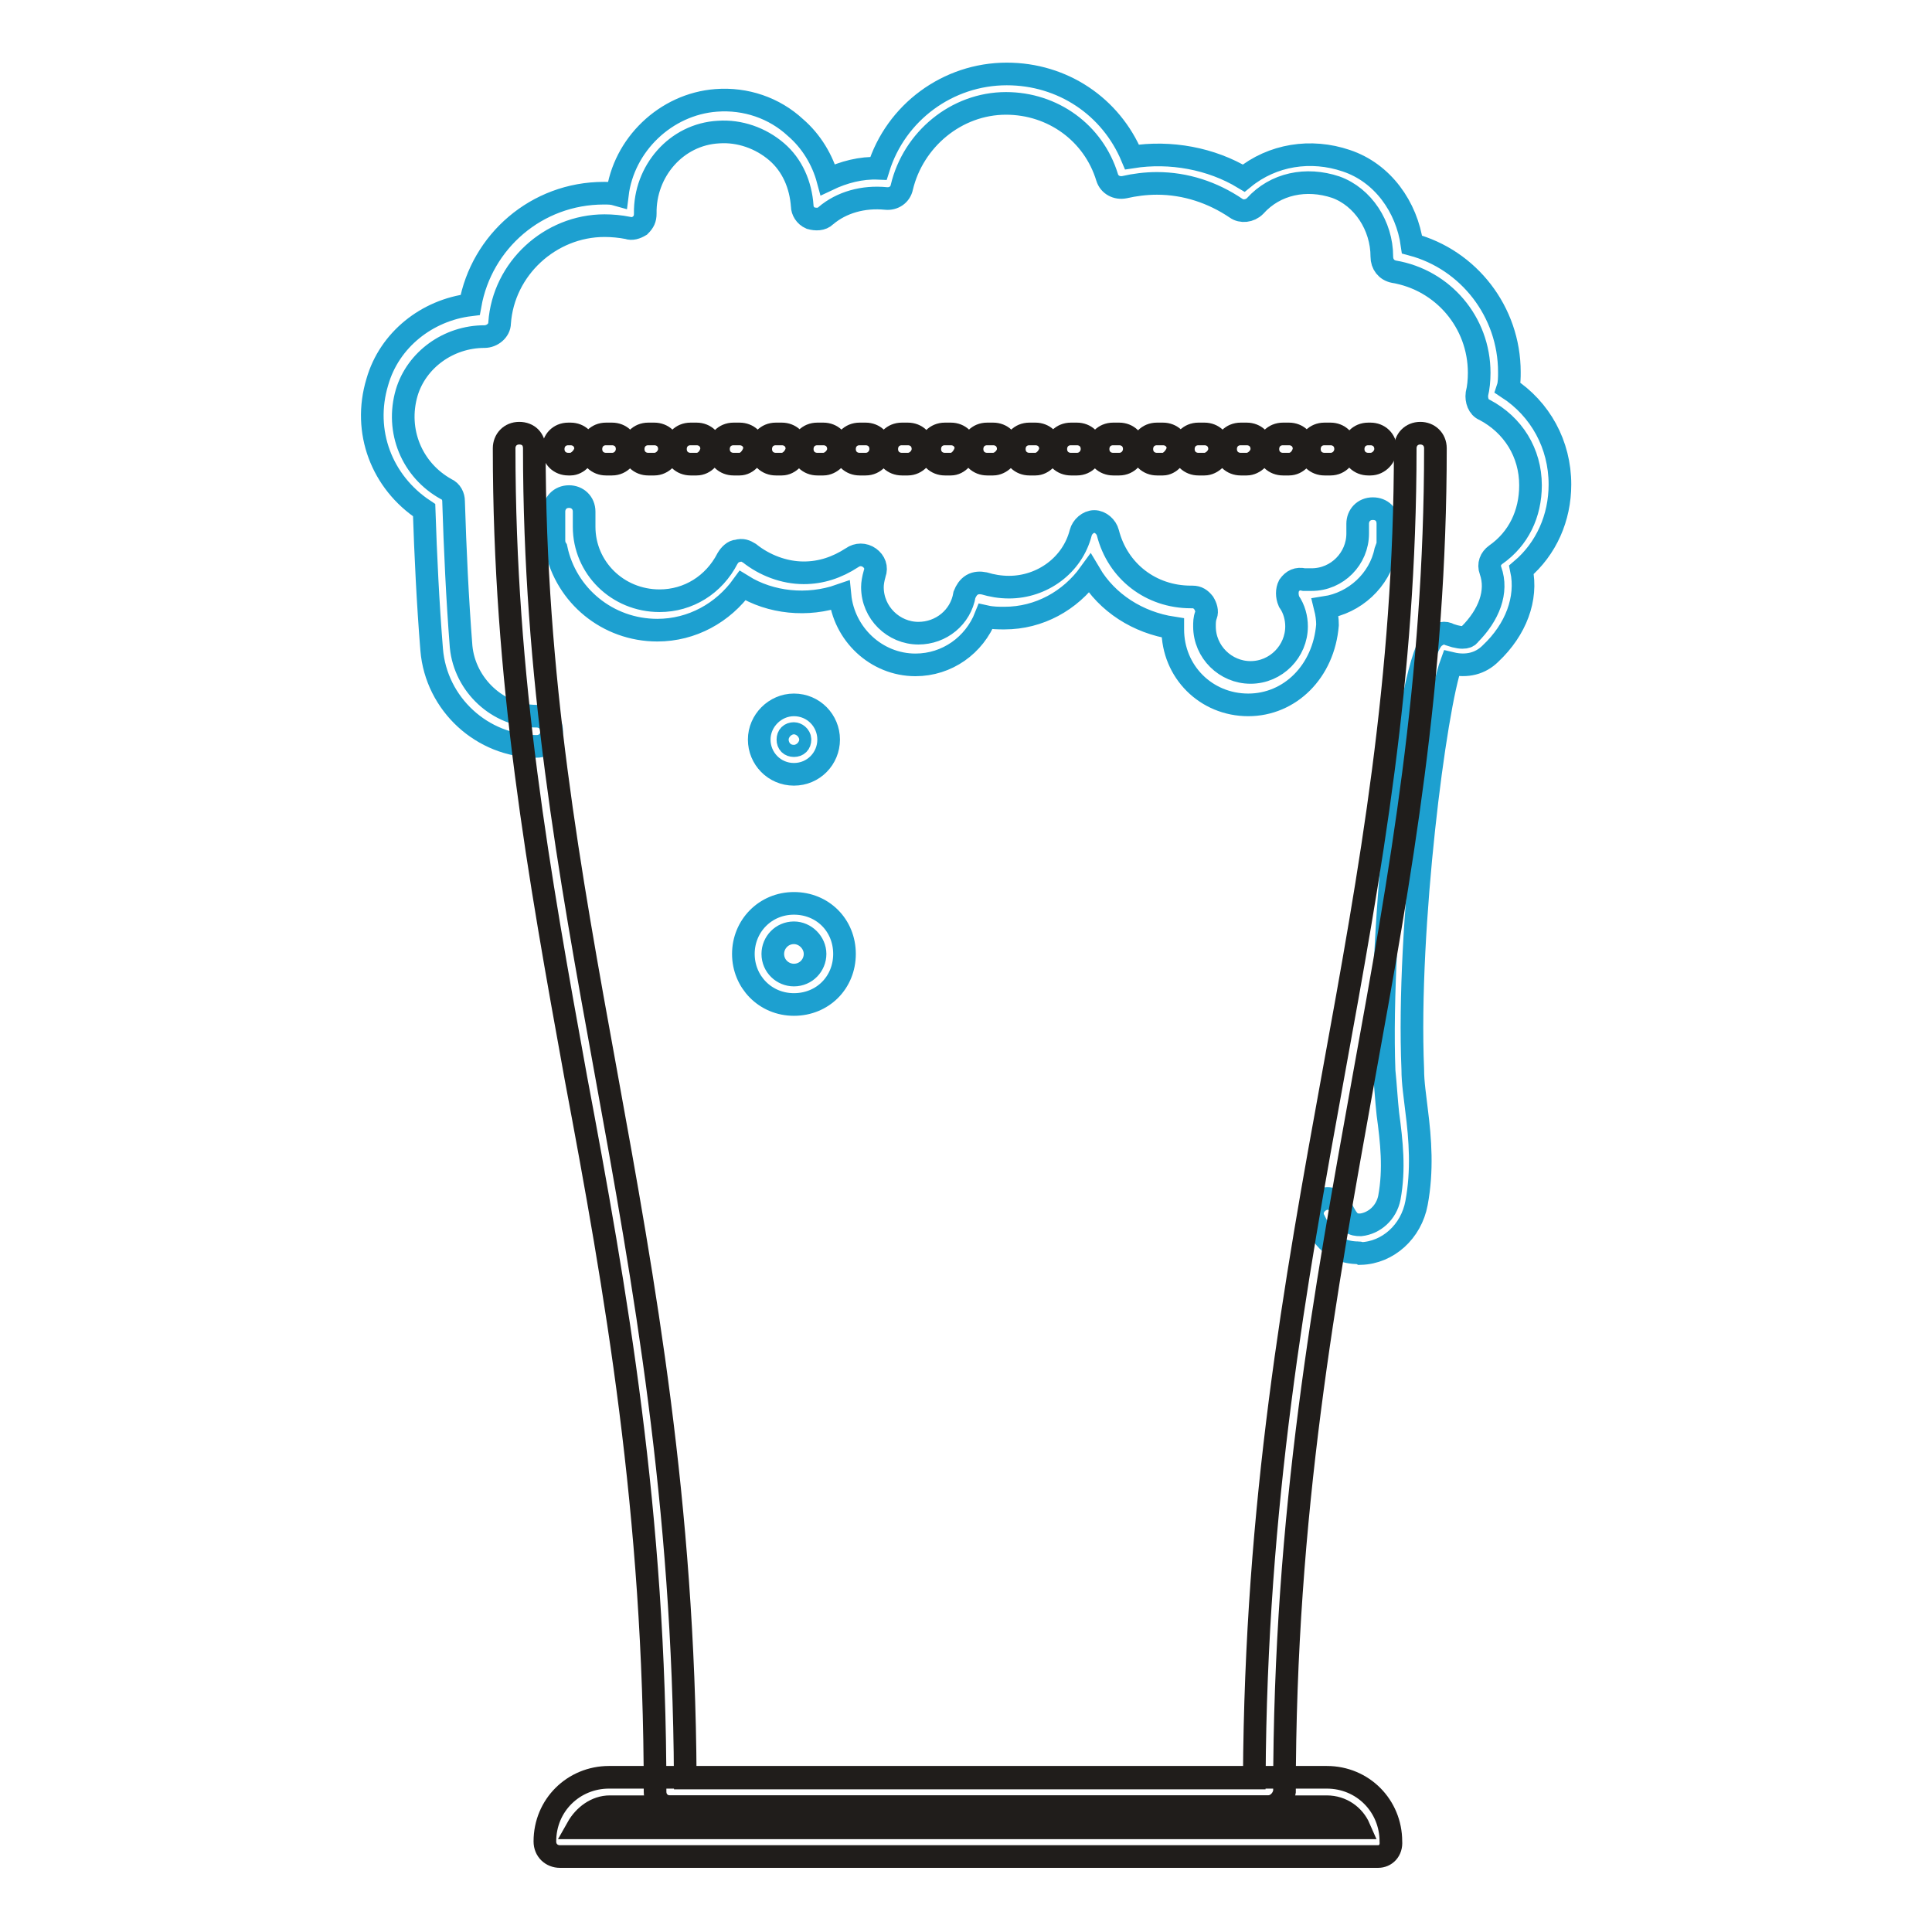 <?xml version="1.0" encoding="utf-8"?>
<!-- Svg Vector Icons : http://www.onlinewebfonts.com/icon -->
<!DOCTYPE svg PUBLIC "-//W3C//DTD SVG 1.1//EN" "http://www.w3.org/Graphics/SVG/1.1/DTD/svg11.dtd">
<svg version="1.1" xmlns="http://www.w3.org/2000/svg" xmlns:xlink="http://www.w3.org/1999/xlink" x="0px" y="0px" viewBox="0 0 256 256" enable-background="new 0 0 256 256" xml:space="preserve">
<g> <path stroke-width="3" fill-opacity="0" stroke="#201d1b"  d="M75.6,61.5h-0.3c-1.1,0-2-0.8-2-2c0-1.1,0.8-2,2-2h0.3c1.1,0,2,0.8,2,2C77.5,60.5,76.5,61.5,75.6,61.5z  M176.3,61.5h-0.8c-1.1,0-2-0.8-2-2c0-1.1,0.8-2,2-2h0.8c1.1,0,2,0.8,2,2C178.3,60.5,177.5,61.5,176.3,61.5z M170.8,61.5H170 c-1.1,0-2-0.8-2-2c0-1.1,0.8-2,2-2h0.8c1.1,0,2,0.8,2,2C172.7,60.5,171.9,61.5,170.8,61.5z M165.2,61.5h-0.8c-1.1,0-2-0.8-2-2 c0-1.1,0.8-2,2-2h0.8c1.1,0,2,0.8,2,2C167.2,60.5,166.2,61.5,165.2,61.5z M159.6,61.5h-0.8c-1.1,0-2-0.8-2-2c0-1.1,0.8-2,2-2h0.8 c1.1,0,2,0.8,2,2C161.6,60.5,160.6,61.5,159.6,61.5z M154.1,61.5h-0.8c-1.1,0-2-0.8-2-2c0-1.1,0.8-2,2-2h0.8c1.1,0,2,0.8,2,2 C155.9,60.5,155,61.5,154.1,61.5z M148.3,61.5h-0.8c-1.1,0-2-0.8-2-2c0-1.1,0.8-2,2-2h0.8c1.1,0,2,0.8,2,2 C150.3,60.5,149.5,61.5,148.3,61.5z M142.7,61.5h-0.8c-1.1,0-2-0.8-2-2c0-1.1,0.8-2,2-2h0.8c1.1,0,2,0.8,2,2 C144.7,60.5,143.9,61.5,142.7,61.5z M137.2,61.5h-0.8c-1.1,0-2-0.8-2-2c0-1.1,0.8-2,2-2h0.8c1.1,0,2,0.8,2,2 C139.1,60.5,138.2,61.5,137.2,61.5z M131.6,61.5h-0.8c-1.1,0-2-0.8-2-2c0-1.1,0.8-2,2-2h0.8c1.1,0,2,0.8,2,2 C133.6,60.5,132.6,61.5,131.6,61.5z M126,61.5h-0.8c-1.1,0-2-0.8-2-2c0-1.1,0.8-2,2-2h0.8c1.1,0,2,0.8,2,2 C127.8,60.5,127,61.5,126,61.5z M120.3,61.5h-0.8c-1.1,0-2-0.8-2-2c0-1.1,0.8-2,2-2h0.8c1.1,0,2,0.8,2,2 C122.3,60.5,121.4,61.5,120.3,61.5z M114.7,61.5h-0.8c-1.1,0-2-0.8-2-2c0-1.1,0.8-2,2-2h0.8c1.1,0,2,0.8,2,2 C116.7,60.5,115.9,61.5,114.7,61.5z M109.1,61.5h-0.8c-1.1,0-2-0.8-2-2c0-1.1,0.8-2,2-2h0.8c1.1,0,2,0.8,2,2 C111.1,60.5,110.1,61.5,109.1,61.5z M103.6,61.5h-0.8c-1.1,0-2-0.8-2-2c0-1.1,0.8-2,2-2h0.8c1.1,0,2,0.8,2,2 C105.5,60.5,104.6,61.5,103.6,61.5L103.6,61.5z M98,61.5h-0.8c-1.1,0-2-0.8-2-2c0-1.1,0.8-2,2-2H98c1.1,0,2,0.8,2,2 C99.8,60.5,99,61.5,98,61.5z M92.3,61.5h-0.8c-1.1,0-2-0.8-2-2c0-1.1,0.8-2,2-2h0.8c1.1,0,2,0.8,2,2C94.2,60.5,93.4,61.5,92.3,61.5 z M86.7,61.5h-0.8c-1.1,0-2-0.8-2-2c0-1.1,0.8-2,2-2h0.8c1.1,0,2,0.8,2,2C88.7,60.5,87.8,61.5,86.7,61.5z M81.1,61.5h-0.8 c-1.1,0-2-0.8-2-2c0-1.1,0.8-2,2-2h0.8c1.1,0,2,0.8,2,2C83.1,60.5,82.3,61.5,81.1,61.5z M181.6,61.5h-0.3c-1.1,0-2-0.8-2-2 c0-1.1,0.8-2,2-2h0.3c1.1,0,2,0.8,2,2C183.6,60.5,182.7,61.5,181.6,61.5z M182.6,246H74.2c-1.1,0-2-0.8-2-2c0-4.8,3.8-8.5,8.5-8.5 h95.1c4.8,0,8.5,3.8,8.5,8.5C184.4,245.2,183.6,246,182.6,246L182.6,246z M76.5,242.2h103.6c-0.7-1.6-2.3-2.8-4.3-2.8H80.8 C79,239.4,77.4,240.6,76.5,242.2z"/> <path stroke-width="3" fill-opacity="0" stroke="#1da0d0"  d="M180,166c-3.8,0-5.1-2.8-5.9-4.4c-0.5-1,0-2.1,1-2.6c1-0.5,2.1,0,2.6,1c1,2.1,1.5,2.3,2.6,2.3 c1.8-0.2,3.4-1.6,3.8-3.6c0.7-3.8,0.3-7.4-0.2-11.1c-0.2-1.8-0.3-3.8-0.5-5.7c-0.7-18.4,3.1-54.7,6.7-57.5c0.7-0.5,1.3-0.7,2-0.3 c2,0.7,2.5,0.2,2.6,0c2.6-2.6,3.8-5.7,2.8-8.5c-0.3-0.8,0-1.6,0.7-2.1c3-2.1,4.6-5.4,4.6-9.2c0-4.3-2.3-8-6.1-10 c-0.8-0.3-1.1-1.3-1-2.1c0.2-0.8,0.3-1.8,0.3-2.8c0-6.7-4.8-12.3-11.3-13.4c-1-0.2-1.6-1-1.6-2c0-4.1-2.5-7.9-6.1-9.2 c-3.9-1.3-8-0.5-10.7,2.5c-0.7,0.7-1.8,0.8-2.5,0.3c-3.1-2.1-6.7-3.3-10.5-3.3c-1.5,0-3,0.2-4.3,0.5c-1,0.2-2-0.3-2.3-1.3 c-1.8-5.9-7.2-9.8-13.4-9.8c-6.6,0-12.3,4.8-13.8,11.1c-0.2,1-1.1,1.6-2.1,1.5c-3-0.3-5.9,0.5-8,2.3c-0.5,0.5-1.3,0.5-2,0.3 c-0.7-0.3-1.1-1-1.1-1.6c-0.2-2.8-1.3-5.4-3.4-7.2c-2.1-1.8-4.9-2.8-7.7-2.6c-5.6,0.3-9.8,5.2-9.7,10.8c0,0.7-0.2,1.1-0.7,1.6 c-0.5,0.3-1.1,0.5-1.6,0.3c-1-0.2-2.1-0.3-3.1-0.3c-7.2,0-13.4,5.7-13.9,12.9c0,1-1,1.8-2,1.8c-4.8,0-9,3.1-10.3,7.4 c-1.5,5.1,0.7,10.3,5.2,12.8c0.7,0.3,1,1,1,1.6c0.2,6.4,0.5,12.9,1,19.3c0.5,5.1,4.9,9.2,10,9.2c1.1,0,2,0.8,2,2c0,1.1-0.8,2-2,2 c-7.2,0-13.3-5.6-13.9-12.8c-0.5-6.2-0.8-12.5-1-18.5C50.6,63.9,48,57.2,50,50.6c1.6-5.6,6.6-9.5,12.3-10.2 c1.5-8.4,8.8-14.8,17.7-14.8c0.7,0,1.1,0,1.8,0.2c0.8-6.6,6.4-12,13.1-12.5c3.9-0.3,7.7,1,10.5,3.6c2.1,1.8,3.6,4.3,4.3,6.9 c2.1-1,4.4-1.6,6.7-1.5c2.3-7.4,9.2-12.5,17-12.5c7.4,0,13.8,4.3,16.6,11c5.1-0.8,10.5,0.2,14.8,2.8c3.8-3.1,8.9-3.9,13.6-2.3 c4.8,1.6,8,6.1,8.7,11.1c7.5,2,12.9,8.9,12.9,16.9c0,0.7,0,1.5-0.2,2.1c4.3,2.8,6.9,7.5,6.9,12.8c0,4.4-1.8,8.5-5.1,11.3 c0.8,3.8-0.7,7.9-4.1,11.1c-1.3,1.3-3.1,1.8-5.2,1.3c-2.1,5.7-5.9,34.9-5.1,53.8c0,1.8,0.3,3.6,0.5,5.4c0.5,3.9,0.8,8,0,12.3 c-0.7,3.8-3.8,6.6-7.4,6.7C180.1,166,180.1,166,180,166L180,166z"/> <path stroke-width="3" fill-opacity="0" stroke="#1da0d0"  d="M105.2,133.1c-3.8,0-6.7-3-6.7-6.7s2.9-6.7,6.7-6.7c3.8,0,6.7,2.9,6.7,6.7S109,133.1,105.2,133.1z  M105.2,123.6c-1.6,0-2.8,1.3-2.8,2.8c0,1.6,1.3,2.8,2.8,2.8c1.6,0,2.8-1.3,2.8-2.8C108,124.9,106.7,123.6,105.2,123.6z  M105.2,102.6c-2.6,0-4.6-2.1-4.6-4.6c0-2.5,2.1-4.6,4.6-4.6c2.6,0,4.6,2.1,4.6,4.6C109.8,100.5,107.8,102.6,105.2,102.6z  M105.2,97.2c-0.5,0-0.8,0.3-0.8,0.8c0,0.5,0.3,0.8,0.8,0.8s0.8-0.3,0.8-0.8C106,97.5,105.5,97.2,105.2,97.2z M165.4,93.4 c-5.6,0-10-4.4-10-10v-0.2c-4.6-0.7-8.7-3.3-11-7.2c-2.6,3.6-6.7,5.9-11.3,5.9c-0.8,0-1.6,0-2.5-0.2c-1.5,3.8-5.1,6.4-9.3,6.4 c-5.2,0-9.5-4.1-10-9.2c-4.3,1.5-9.2,1-12.9-1.3c-2.6,3.6-6.7,5.9-11.3,5.9c-6.6,0-12.1-4.6-13.4-10.8c-0.2-0.3-0.3-0.7-0.3-1.1 v-3.8c0-1.1,0.8-2,2-2c1.1,0,2,0.8,2,2v2c0,5.4,4.4,9.8,10,9.8c3.8,0,7.2-2.1,9-5.6c0.3-0.5,0.8-1,1.3-1c0.7-0.2,1.1,0,1.6,0.3 c2,1.6,4.6,2.6,7.2,2.6c2.3,0,4.4-0.7,6.4-2c0.7-0.5,1.6-0.5,2.3,0c0.7,0.5,1,1.3,0.7,2.1c-0.2,0.7-0.3,1.3-0.3,1.8 c0,3.4,2.8,6.1,6.1,6.1c3,0,5.6-2.1,6.1-5.1c0.2-0.5,0.5-1,1-1.3s1.1-0.3,1.6-0.2c1,0.3,2.1,0.5,3.3,0.5c4.4,0,8.4-2.9,9.5-7.2 c0.2-0.8,1-1.5,1.8-1.5c0.8,0,1.6,0.7,1.8,1.5c1.3,5.1,5.7,8.5,11,8.5h0.2c0.7,0,1.1,0.3,1.5,0.8c0.3,0.5,0.5,1.1,0.3,1.6 c-0.2,0.5-0.2,1-0.2,1.5c0,3.4,2.8,6.1,6.1,6.1c3.4,0,6.1-2.8,6.1-6.1c0-1.1-0.3-2.3-1-3.3c-0.3-0.7-0.3-1.5,0-2.1 c0.5-0.7,1.1-1,2-0.8h1c3.4,0,6.1-2.8,6.1-6.1v-1.3c0-1.1,0.8-2,2-2s2,0.8,2,2v2.6c0,0.3-0.2,0.7-0.3,1c-0.8,3.9-4.1,6.9-8,7.5 c0.2,0.8,0.3,1.6,0.3,2.3C175.4,89,170.9,93.4,165.4,93.4z"/> <path stroke-width="3" fill-opacity="0" stroke="#201d1b"  d="M168,239.4H88.8c-1.1,0-2-0.8-2-2c0-37-5.2-66.4-10.5-94.6c-4.9-27-9.5-52.6-9.5-83.4c0-1.1,0.8-2,2-2 s2,0.8,2,2c0,30.5,4.6,55.9,9.5,82.8c5.1,28,10.3,56.9,10.5,93.4h75.4c0.2-36.5,5.4-65.4,10.5-93.4c4.9-26.9,9.5-52.3,9.5-82.8 c0-1.1,0.8-2,2-2c1.1,0,2,0.8,2,2c0,30.8-4.6,56.4-9.5,83.4c-5.1,28.4-10.5,57.5-10.5,94.6C170,238.6,169,239.4,168,239.4z"/></g>
</svg>